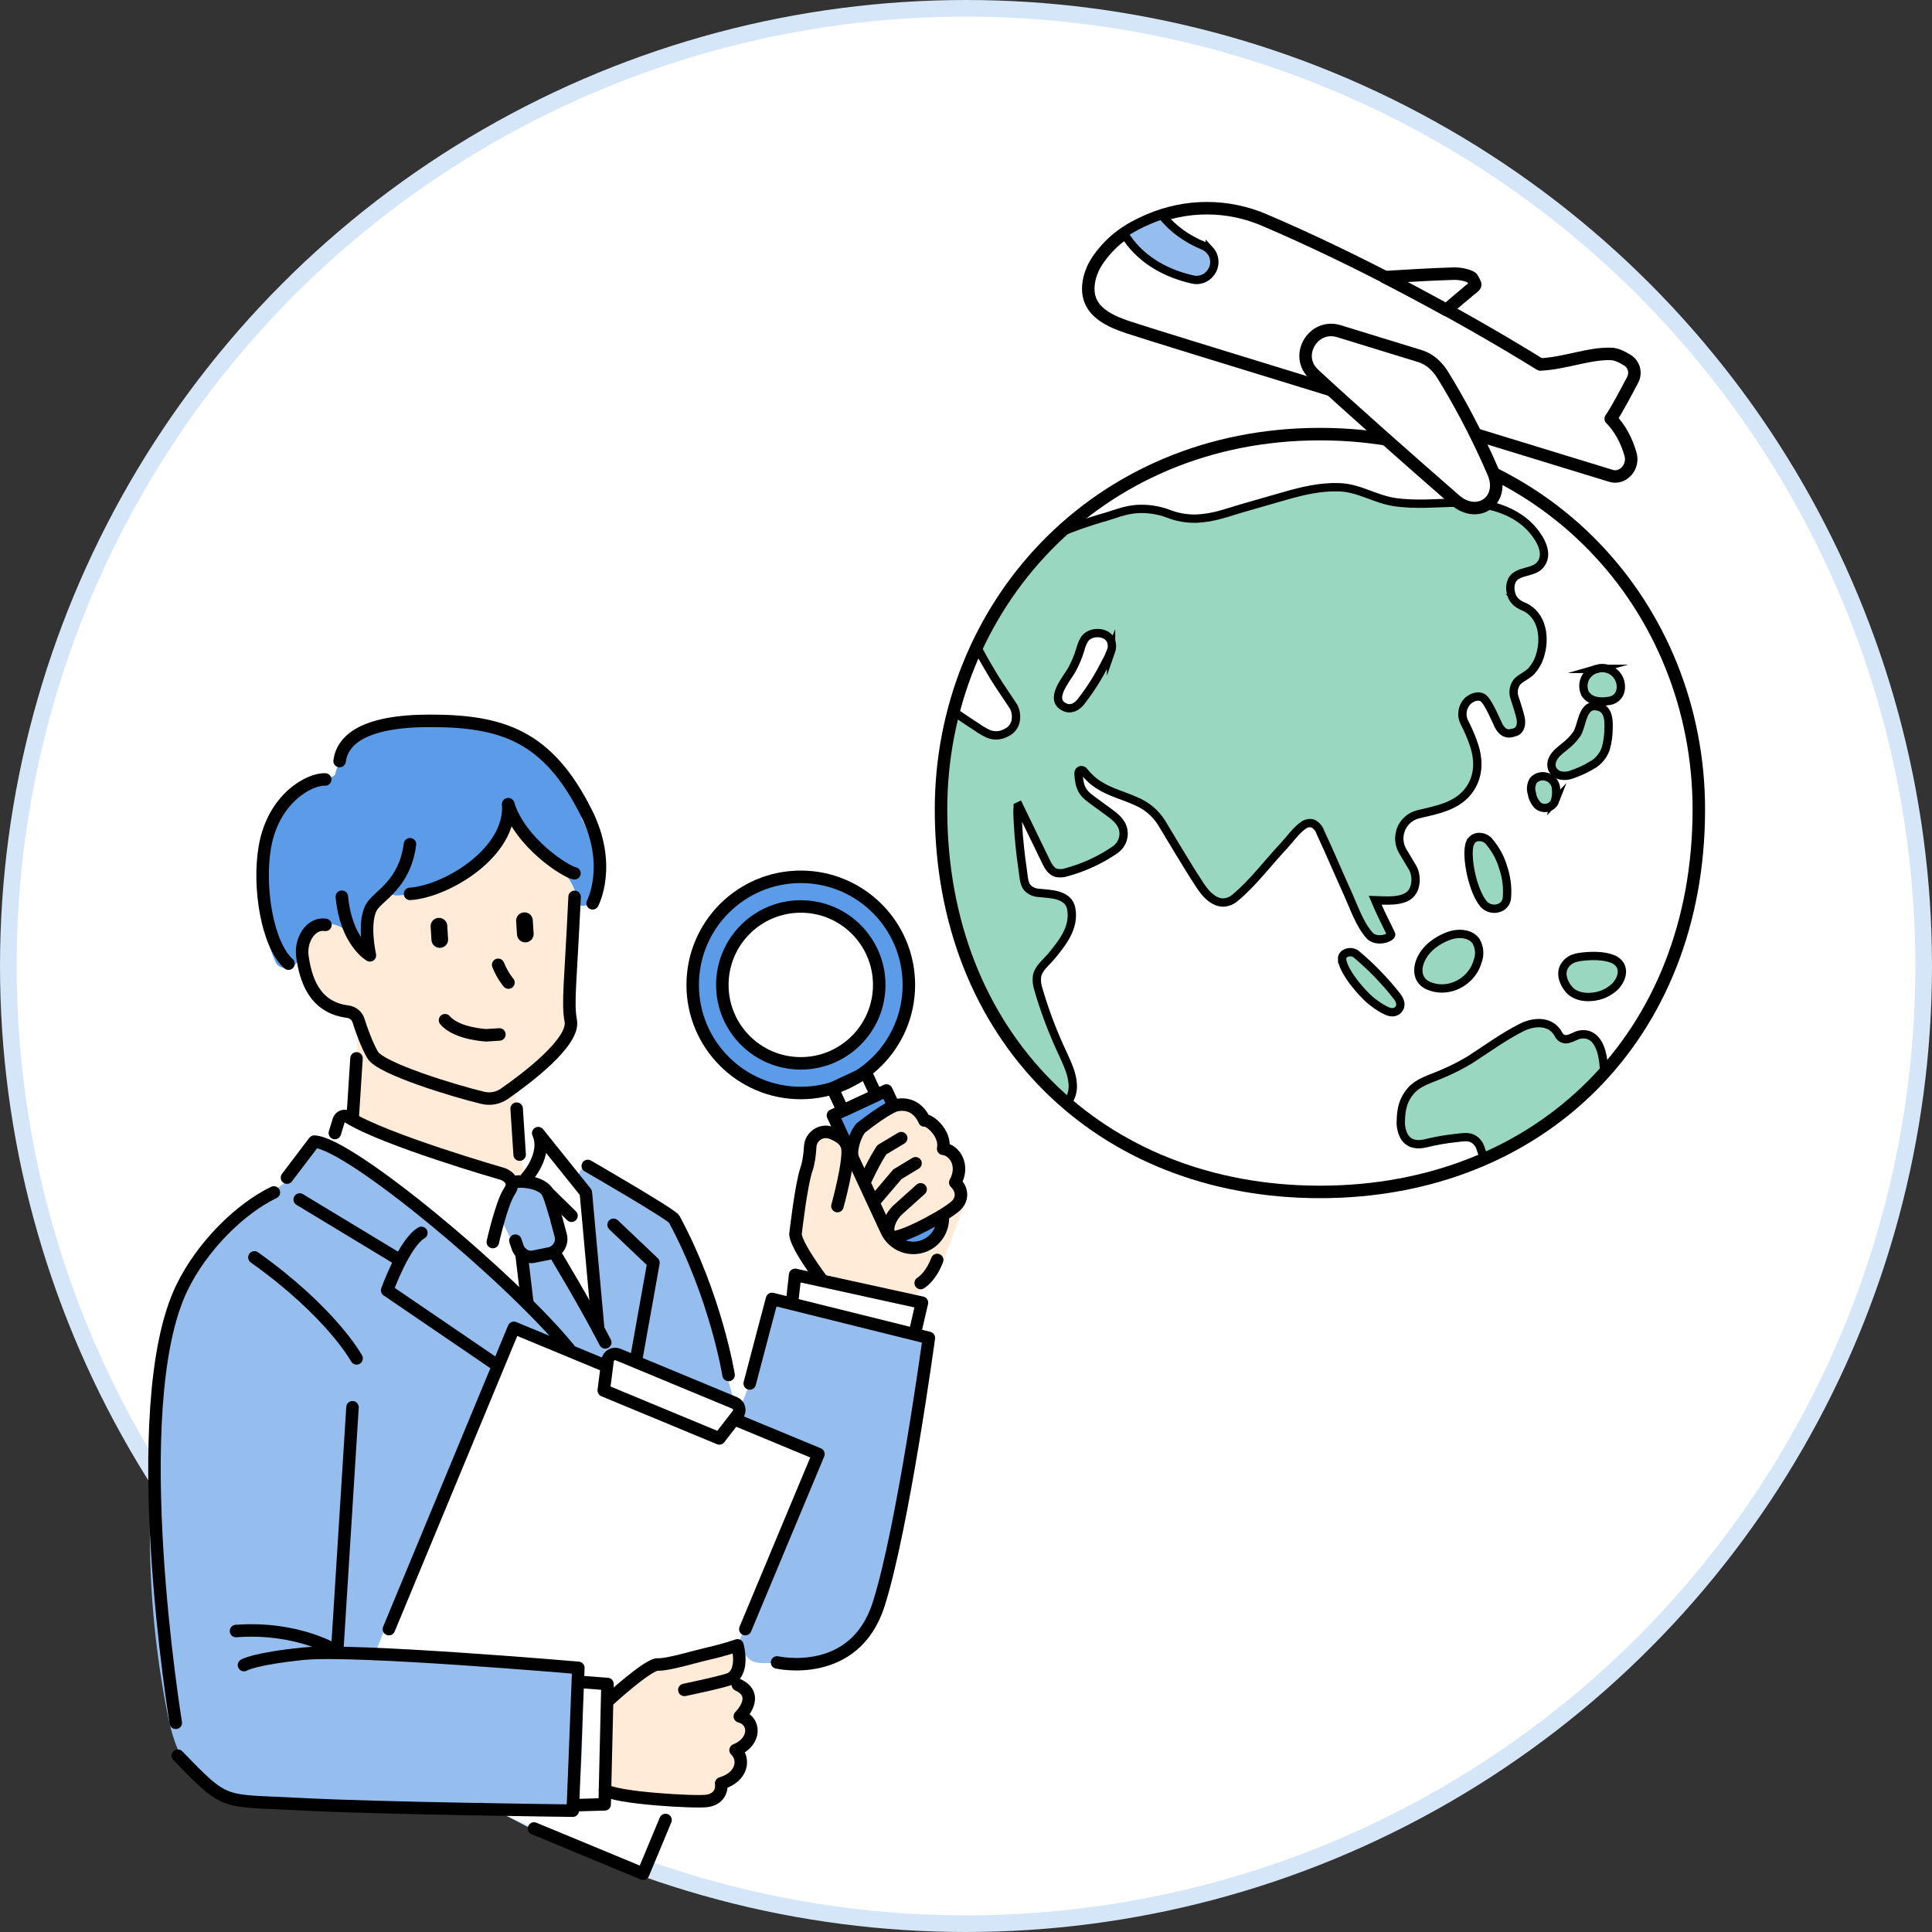 <?xml version="1.0" encoding="UTF-8"?>
<svg id="_レイヤー_1" data-name="レイヤー_1" xmlns="http://www.w3.org/2000/svg" width="232" height="232" version="1.1" viewBox="0 0 232 232">
  <rect x="0" y="0" width="232" height="232" fill="#333333" stroke="none"/>
  <!-- Generator: Adobe Illustrator 29.8.1, SVG Export Plug-In . SVG Version: 2.1.1 Build 2)  -->
  <defs>
    <style>
      .st0, .st1, .st2, .st3 {
        fill: none;
      }

      .st4, .st5 {
        fill: #95beef;
      }

      .st6, .st7 {
        fill: #99d7c1;
      }

      .st1, .st2, .st3, .st5, .st8, .st7 {
        stroke: #000;
      }

      .st1, .st3, .st8 {
        stroke-linecap: round;
        stroke-linejoin: round;
      }

      .st1, .st9 {
        stroke-width: 2px;
      }

      .st2, .st3, .st8 {
        stroke-width: 1.5px;
      }

      .st2, .st5, .st9, .st7 {
        stroke-miterlimit: 10;
      }

      .st10, .st9, .st8 {
        fill: #fff;
      }

      .st11 {
        fill: #5c9be7;
      }

      .st12 {
        fill: #ffebd7;
      }

      .st9 {
        stroke: #d6e6f9;
      }
    </style>
  </defs>
  <circle class="st9" cx="116" cy="116" r="115"/>
  <g>
    <g>
      <polyline class="st10" points="80.95 216.09 77.23 225 59.46 217.49"/>
      <polyline class="st3" points="79.92 218.55 77.23 225 64.13 219.57"/>
      <path class="st12" d="M108.86,156.42c.15-.11,3.58-2.83,4.36-4.85l2.64-7.06-8.17.89c-1.48,1.61-1.15,3.15-.45,3.17,1.4.04,6.94-2.97,7.73-3.96s.35-2.03-.26-2.6c1.13-2.05-.05-3.88-1.45-4.05.35-1.89-1.72-3.55-2.26-3.4,0,0-.87-2.42-3.47-1.81,0,0-1.1.3-4.11,2.67-.5.39-1.68,3.01-.79,4.2h0s-.48-.57-.94-2.01c-.24-.75-1.03-1.24-1.88-1.56-1.19-.45-2.46.4-2.54,1.66-.06.92-.18,1.95-.45,2.72-.63,1.79-1.29,7.56-1.29,7.56-.36,1.1,3.17,5.76,3.17,5.76"/>
      <path class="st12" d="M72.65,214.92c1.24.98,10.78,1.53,12.24,1.33,1.46-.2,1.83-1.28,1.71-2.11,2.57-.76,2.86-2.92,1.73-3.99,2.5-1.01,2.4-3.57.51-4.05,0,0,1.72-3.25-1.08-4.54l-5.58,1.37s5-1.04,5.58-1.37c1.65-.94.8-3.98.8-3.98,0,0-1.5.53-3.35.95-1.85.42-5.04,1.41-6.2,1.34-1.16-.07-5.88,4.27-5.88,4.27"/>
      <path class="st12" d="M69,101.32l-8.56-8.57-17.63,7.97-4.78,5.47,1.04,4.86c-1.72-.28-3.07,1.79-2.76,3.85.38,2.54,1.33,6.06,5.44,6.57.6.08,1.11.49,1.29,1.07l-.69,11.41,14.79,6.06,6.05,1.43-.81-2.8-.53-8.23c2.85-2.1,7.08-5.63,6.68-7.82-.4-2.18-.04-4.33.46-14.89v-6.39Z"/>
      <path class="st4" d="M88.21,168.46c-.61-2.13-2-7.08-2.83-9.09-.22-3.72-1.2-7.29-2.91-10.6-.25-.48-1.03-2.35-1.52-2.36-.69-.88-1.26.02-2.28-.79-2.23-1.77-4.46-3.55-6.68-5.32-1.34-1.07-3.08.22-2.36,1.82.33.73.64,1.46.93,2.2-.1.2-.16.41-.14.66.18,2.81.44,5.62.8,8.41.22,1.75.31,3.74.79,5.53-.38-.06-.86-.09-1.33-.16-1.41-2.28-2.71-4.61-3.88-7.03-.07-.13-.15-.24-.25-.34-.05-.25-.1-.5-.13-.75.31-1.16.31-2.33-.01-3.51-.07-.28-.24-.49-.45-.66,0-.03,0-.05,0-.08-.15-1.15-.27-2.44-1.13-3.32-1.91-1.97-4.77.07-4.67,2.46.05,1.24.74,2.37,1.31,3.43.57,1.06,1.16,2.11,1.75,3.16.04,1.42.15,2.84.34,4.25-.04-.03-.08-.05-.11-.08-1.28-1.07-2.35-2.35-3.68-3.36-1.18-.9-2.48-1.63-3.77-2.37-.21-.26-.42-.53-.64-.79-1.94-2.35-4.21-4.17-6.69-5.92-2.97-2.09-5.93-4.17-8.9-6.26-.6-.42-1.21-.29-1.63.09-.72-.2-1.55.07-1.76,1.01-.84,3.87-5.55,5.02-8.34,7.13-2.84,2.15-4.62,5.24-5.83,8.54-1.35,3.69-2.07,7.64-2.71,11.5-.72,4.36-1.19,8.76-1.39,13.18-.4,8.7.23,17.44,1.85,25.99.73,3.88,1.74,7.47,5.28,9.67,3.43,2.14,7.59,2.21,11.5,2.15,5.08-.08,10.15-.18,15.23-.26,2.02-.04,4.06-.09,6.09-.1.13.58.58,1.04,1.4,1,2.71-.13,5.42-.25,8.13-.38.57-.03,1.01-.38,1.26-.83.37-.24.64-.65.7-1.21.44-4.61.52-9.23.24-13.85-.05-.83-.65-1.47-1.5-1.5-7.83-.28-15.66-.54-23.49-.79.7-1.38,1.21-2.87,1.54-3.66.77-1.83,1.48-3.68,2.15-5.55.57.12,1.2-.05,1.53-.7,1.96-3.78,2.68-7.96,3.87-12.01.24-.83.52-1.65.79-2.48.54-.05,1.06-.37,1.27-1.04.97-3.1,2.02-6.16,3.15-9.21.11-.13.2-.28.26-.46.23-.65,1.92-3.05,2.15-3.7,1.13-1.07,1.65-.26,2.94.44.74.4,1.81,1.5,2.22.99,1.59.66,3.23,1.18,4.86,1.69.92.29,1.63-.34,1.82-1.1.22.04.45.08.67.11,1.26,1,2.94,1.5,4.43,2.07,2.7,1.04,5.88,1.27,8.11,3.12,1.31,1.09,2.34,3.38,1.66.99Z"/>
      <path class="st4" d="M93.31,199.63s9.28,2.11,12.19-6.95c2.91-9.06,6.04-32.02,6.04-32.02l-18.83-4.68s-1.57,5.87-2.68,10.15l-1.45,3.74,2.55,1.78,7.15,2.96-9.73,22.96s.9,1.21,1.48,1.71c.85.73,3.28.33,3.28.33Z"/>
      <path class="st11" d="M69.83,98.27c.48-2.02-1.09-3.83-2.49-5.26-1.65-1.69-3.61-3.12-5.73-4.19-4.26-2.15-9.01-2.89-13.72-2.14-.51.08-.82.35-.97.7-.45.07-.89.19-1.3.36-1.84-.01-1.95.2-3.29,1.39-.82.73-1.85,2.76-2.07,3.8-.13.61-1.38.26-1.84.67-.44.41-1.03.19-1.47.61-.38.36-.72.75-1.03,1.17-1.84.04-3.47,1.71-3.93,3.58-.35,1.4-.33,2.91-.42,4.34-.08,1.34-.45,3,.08,4.28.11.27.26.5.43.69-.24,2.49-.11,4.92,1.01,7.25.64,1.34,2.88.69,2.8-.76-.17-2.86,2.62-4.8,5.2-3.35.14.08.29.13.45.16.38,1.64,3.08,1.56,2.95-.27-.07-1.06.03-2.08.27-3.06.28-.04.57-.19.82-.48.28-.33.53-.68.8-1.02.25.47.73.82,1.31.79,5.83-.24,11.15-3.94,13.49-9.2,2.88,3.01,8.31,6.96,7.95,9.64-.19,1.44,2.75.8,2.8-.76.09-3.14-.68-6.19-2.1-8.94Z"/>
      <g>
        <g>
          <path class="st6" d="M103.44,135.41c2.23-1.75,3.41-2.37,3.87-2.57l-.26-.59-.6-1.3-6.43,2.99,2.39,5.13c-.35-1.3.6-3.33,1.04-3.67Z"/>
          <path class="st6" d="M107.24,148.56h-.3c1,1.22,2.72,1.66,4.22.97,1.32-.61,2.08-1.94,2.05-3.3l-.11-.25c-1.99,1.21-4.9,2.62-5.86,2.59Z"/>
        </g>
        <g>
          <path class="st11" d="M103.44,135.41c2.23-1.75,3.41-2.37,3.87-2.57l-.26-.59-.6-1.3-6.43,2.99,2.39,5.13c-.35-1.3.6-3.33,1.04-3.67Z"/>
          <path class="st11" d="M107.24,148.56h-.3c1,1.22,2.72,1.66,4.22.97,1.32-.61,2.08-1.94,2.05-3.3l-.11-.25c-1.99,1.21-4.9,2.62-5.86,2.59Z"/>
        </g>
      </g>
      <path class="st11" d="M107.94,112.8c-3.02-6.5-10.74-9.32-17.24-6.3-6.5,3.02-9.32,10.74-6.3,17.24,3.02,6.5,10.74,9.32,17.24,6.3,6.5-3.02,9.32-10.74,6.3-17.24ZM100.13,126.82c-4.72,2.19-10.32.14-12.52-4.58-2.19-4.72-.14-10.32,4.58-12.52s10.32-.14,12.52,4.58c2.19,4.72.14,10.32-4.58,12.52Z"/>
      <circle class="st3" cx="96.16" cy="118.27" r="12.98"/>
      <circle class="st3" cx="96.16" cy="118.27" r="9.42"/>
      <rect class="st3" x="100.39" y="129.61" width="4.42" height="2.98" transform="translate(-45.69 55.44) rotate(-24.92)"/>
      <path class="st3" d="M107.05,132.25l-.6-1.3-6.43,2.99,6.44,13.86c.83,1.78,2.93,2.55,4.71,1.72h0c1.32-.61,2.08-1.94,2.05-3.3"/>
      <line class="st1" x1="52.71" y1="111.22" x2="52.81" y2="112.82"/>
      <line class="st1" x1="62.98" y1="110.56" x2="63.08" y2="112.16"/>
      <path class="st3" d="M59.82,115.86c.56,1.38,1.24,2.13,1.24,2.13"/>
      <path class="st3" d="M53.44,122.51c1.4,1.65,4.96,1.81,4.96,1.81l1.57-.1"/>
      <path class="st3" d="M39.08,111.06c-1.72-.28-3.07,1.79-2.76,3.85.38,2.54,1.33,6.06,5.44,6.57.6.08,1.11.49,1.29,1.07.34,1.08.95,2.81,1.69,4.12.93,1.64,9.8,4.34,13.23,5.16.91.22,1.85.04,2.62-.5,2.6-1.81,8.42-6.19,7.95-8.74-.4-2.18-.04-4.33.46-14.89"/>
      <path class="st3" d="M61.03,96.58c.38,5.84-7.48,10.48-11.79,10.76"/>
      <path class="st3" d="M49.23,101.38c-.66,4.93-3.83,6.16-4.63,7.57-1.06,1.88-.18,5.77-.18,5.77,0,0-2.87-1.63-3.37-7.04"/>
      <path class="st3" d="M40.78,91.39c.34-2.55,2.9-4.81,10.76-4.83,8.76-.01,14.23,1.78,18.86,11.02,3.19,6.34.76,10.89.76,10.89"/>
      <path class="st3" d="M61.03,96.58c1.46,4.66,6.89,8.1,7.95,8.29"/>
      <path class="st3" d="M39.05,93.6c-1.85-.09-6.27,2.24-7.26,8.2-.8,4.79.31,11.63,2.85,13.92"/>
      <line class="st3" x1="42.81" y1="127.09" x2="42.37" y2="133.95"/>
      <path class="st3" d="M59.18,149.15s1.04-4.67,2-6.1c.96-1.43-.76-2.06-.76-2.06,0,0-14.36-4.13-18.64-6.87-.41-.26-.96-.06-1.1.41l-.47,1.53"/>
      <line class="st3" x1="62.04" y1="133.13" x2="62.4" y2="138.65"/>
      <path class="st3" d="M61.51,141.95c1.8-.27,3.73.26,4.26,1.24.34.63,1.08,3.31,1.56,5.15.26.98-.37,1.97-1.36,2.18l-1.87.38c-.83.17-1.65-.3-1.93-1.1l-.28-.82"/>
      <path class="st3" d="M63.21,141.45s2.58-2.81,1.42-5.38l5.72,7.13,1.49,16.42"/>
      <line class="st3" x1="65.77" y1="143.19" x2="68.63" y2="145.99"/>
      <path class="st3" d="M70.58,140.01s10.07,5.81,10.38,6.39c5.03,9.34,6.53,18.71,6.53,18.71"/>
      <polyline class="st3" points="73.68 147.08 78.47 151.63 76.47 162.81"/>
      <line class="st3" x1="62.61" y1="150.46" x2="63.32" y2="156.42"/>
      <path class="st3" d="M86.38,172.73l-13.88-5.76.46-3.58c.08-.6.71-.97,1.27-.73l13.98,5.8c.56.23.75.93.38,1.41l-2.21,2.86Z"/>
      <polyline class="st3" points="46.7 195.63 61.71 159.45 72.7 164"/>
      <polyline class="st3" points="89.5 195.63 98.28 174.61 88.34 170.49"/>
      <path class="st3" d="M72.68,161.2c-2.38-4.63-6.12-10.8-6.12-10.8"/>
      <path class="st3" d="M68.32,161.96c-6.97-8.53-26.35-24.72-30.58-24.87l-3.28,4.32"/>
      <path class="st3" d="M32.89,143.19c-4.05,1.94-8.62,6.44-11.05,11.45-6.95,14.36-.73,52.24-.73,52.24"/>
      <line class="st3" x1="35.99" y1="144.04" x2="47.63" y2="151.08"/>
      <path class="st3" d="M50.6,148.05c-2.06,1.19-4.11,6.89-4.11,6.89l13.13,8.95"/>
      <path class="st3" d="M21.36,210.83c5.95,6.16,5.21,5.3,14.72,5.82,9.51.51,32.7.78,32.7.78l.67-17.15s-26.94-2.32-32.99-1.7c-6.05.62-7.16,1.37-7.16,1.37"/>
      <polyline class="st3" points="69.56 201.96 72.95 202.22 72.61 216.67 68.81 216.78"/>
      <path class="st3" d="M73.13,204.14s4.72-4.34,5.88-4.27c1.16.07,4.34-.92,6.2-1.34,1.85-.42,3.35-.95,3.35-.95,0,0,.85,3.04-.8,3.98-.58.33-5.58,1.37-5.58,1.37"/>
      <path class="st3" d="M88.6,202.31c2.81,1.29.24,3.8.24,3.8,1.89.48,1.99,3.04-.51,4.05,1.13,1.07.84,3.22-1.73,3.99.12.83-.26,1.9-1.71,2.11-1.46.2-11-.35-12.24-1.33"/>
      <path class="st3" d="M28.34,195.86c7.49-.56,12.15,2.44,12.15,2.44l1.84-29.31"/>
      <path class="st3" d="M30.55,150.99c9.26,6.59,12.27,12.13,12.27,12.13"/>
      <path class="st3" d="M93.31,199.63s9.28,2.11,12.19-6.95c2.91-9.06,6.04-32.02,6.04-32.02l-18.83-4.68s-1.57,5.87-2.68,10.15"/>
      <polyline class="st3" points="109.85 160.14 110.71 156.43 95.48 153.09 95.18 155.8"/>
      <path class="st3" d="M98.72,153.74s-3.53-4.66-3.17-5.76c0,0,.66-5.77,1.29-7.56.27-.77.4-1.8.45-2.72.08-1.27,1.35-2.11,2.54-1.66.85.32,1.64.81,1.88,1.56.46,1.44-1.15,7.23-1.15,7.23"/>
      <path class="st3" d="M110.55,142.82l-2.86,2.57c-1.48,1.61-1.15,3.15-.45,3.17,1.4.04,6.94-2.97,7.73-3.96s.35-2.03-.26-2.6c1.13-2.05-.05-3.88-1.45-4.05.35-1.89-1.72-3.55-2.26-3.4,0,0-.87-2.42-3.47-1.81,0,0-1.1.3-4.11,2.67-.5.39-1.68,3.01-.79,4.2"/>
      <polyline class="st3" points="109.94 139.69 107.76 141.01 105.14 144.09"/>
      <path class="st3" d="M108.22,136.67l-2.33,1.4c-.93,1.4-1.91,3.54-1.91,3.54"/>
      <path class="st3" d="M112.54,151.3c-.77,2.02-1.83,2.66-1.98,2.77"/>
      <g>
        <path class="st10" d="M158.5,52.13c-26.9,0-45.5,20.77-45.5,45.08,0,27.19,19,45.92,45.5,45.92s45.5-18.73,45.5-45.92c0-24.31-18.6-45.08-45.5-45.08Z"/>
        <path class="st7" d="M177.46,115.37c.28-.77.2-1.63-.21-2.34-.59-.85-1.74-1-2.68-.81-.21.04-.41.1-.61.17-1.41.52-2.77,1.5-3.37,2.91-.5,1.16-.36,2.48.91,3.05,2.11.94,4.61-.1,5.64-2.14.13-.27.24-.54.32-.83Z"/>
        <path class="st7" d="M161.15,115.21c-.02-.24.08-.47.26-.63.41-.3.96-.32,1.39-.05,1.85,1.54,3.53,3.28,5.01,5.18.18.23.3.51.35.8.05.53-.34.99-.86,1.04-.04,0-.09,0-.13,0-.65.05-2.26-1.07-2.99-1.78-1.72-1.69-2.92-3.53-3.02-4.56Z"/>
        <path class="st7" d="M189.3,115c-.68.14-1.26.59-1.55,1.22-.36.91.06,1.9.66,2.6.64.75,1.74.98,2.69.89,1.08-.07,2.09-.52,2.87-1.27.62-.67,1.08-1.69.58-2.56-.21-.33-.52-.58-.89-.72-1.15-.46-2.7-.41-3.91-.25-.15.02-.3.05-.45.09Z"/>
        <path class="st7" d="M176.56,101.19c.45-1.03,1.84-.77,2.32-.06.75.9,1.31,1.94,1.63,3.06.39,1.14.54,2.34.45,3.54-.01.65-.47,1.2-1.1,1.34-.61.16-1.25-.03-1.68-.49-.64-.74-1.17-2.09-1.49-3.45-.37-1.59-.47-3.2-.15-3.94Z"/>
        <path class="st7" d="M191.1,91.92c-.71.43-1.46.77-2.25,1.04-.48.21-1.01.26-1.52.14-.43-.11-.79-.42-.96-.84-.11-.34-.09-.7.05-1.02.28-.69.9-1.11,1.44-1.57.56-.42,1.05-.92,1.46-1.49.74-1.06.6-3.9,2.69-3.31,1.13.32,1.19,1.6,1.15,2.57,0,.84-.11,1.69-.35,2.5-.31.85-.92,1.56-1.71,1.99Z"/>
        <path class="st7" d="M186.74,96.17c.12-.45.16-.91.12-1.37,0-.77-.56-1.43-1.32-1.56-.52-.1-1.05.08-1.41.47-.28.47-.35,1.04-.18,1.56.08.56.34,1.07.74,1.47.57.45,1.39.36,1.85-.21.09-.11.16-.24.21-.37Z"/>
        <path class="st7" d="M191.72,80.32c-.41.11-.77.34-1.05.65-.57.64-.69,1.56-.32,2.34.63.92,1.77,1.05,2.91.85.76-.1,1.34-.73,1.37-1.5.05-.57-.12-1.14-.48-1.59-.28-.35-.65-.61-1.07-.75-.44-.13-.92-.13-1.36,0Z"/>
        <path class="st7" d="M183.04,72.89c-.89-.4-1.49-.86-1.64-1.89-.09-.44-.03-.9.16-1.31.66-1.24,2.57-.82,3.42-1.89.76-.95.4-2.15-.17-3.1-1.97-3.26-5.8-4.37-9.4-4.35-2.65.02-5.37.34-8.01-.07-2.31-.36-4.21-1.69-6.58-1.77-2.25-.08-4.42.44-6.55,1.05-1.68.48-3.37.97-5.05,1.45-1.85.53-3.44,1.19-5.56,1.27-1.18.03-2.35-.18-3.44-.62-1.15-.42-2.37-.6-3.59-.54-1.55.07-2.88.7-4.35,1.09-1.71.5-3.39,1.09-5.03,1.78-4.16,3.86-7.53,8.49-9.93,13.63l.15.36c.64,1.2,1.21,2.16,1.84,3.22.61,1.02,2.28,3.44,2.45,3.73.19.42.28.88.24,1.34-.03.74-.48,1.41-1.16,1.71-.66.38-1.46.43-2.16.14-.46-.21-.91-.47-1.32-.77-.86-.55-1.71-1.12-2.55-1.7l-.32-.25c-1,3.85-1.51,7.82-1.51,11.8,0,14.85,5.67,27.18,15.13,35.31.52-.65.77-1.48.71-2.31-.07-1.27-.65-2.45-1.16-3.59-1.21-2.56-2.22-5.21-3-7.93-.14-.45-.19-.93-.14-1.4.13-1,1.19-1.77,1.79-2.52,1.31-1.61,2.74-3.39,2.33-5.63-.32-1.8-2.58-1.77-3.89-1.91-.53-.02-1.03-.25-1.39-.63-.45-.55-.44-1.46-.55-2.13-.14-.92-.25-1.84-.35-2.76s-.17-1.85-.22-2.78c-.03-.45-.04-.89-.06-1.34-.01-.31.1-.97-.03-1.24,1.15,2.36,2.29,4.72,3.43,7.07.28.59.64,1.24,1.27,1.41.41.08.84.06,1.23-.08,2.07-.56,4.02-1.46,5.79-2.67.75-.5,1.16-1.38,1.04-2.28-.16-1.08-1-1.71-1.81-2.3-.64-.47-1.29-.94-1.93-1.41-.74-.54-1.22-.96-1.47-1.84-.11-.46-.18-.92-.19-1.39-.01-.19.13-.36.33-.37.12,0,.24.05.31.14.51.66,1.13,1.23,1.84,1.67,1.37.87,2.87,1.22,4.35,1.89,1.3.52,2.39,1.43,3.14,2.61.87,1.42,3.09,5.2,4.46,7.27.28.45.59.87.94,1.27.6.62,1.27,1.06,2.02,1.05.54-.03,1.05-.24,1.45-.6,2.15-1.8,3.91-4.18,5.83-6.22.72-.77,1.47-1.86,2.33-2.45.34-.26.78-.33,1.19-.2.41.23.72.61.86,1.05,1.15,2.45,2.19,4.94,3.31,7.4.73,1.61,1.4,3.64,2.6,4.98.57.64,1.87.58,2.5.05.05-.03.08-.09.09-.14,0-.05-.01-.09-.04-.13-.65-1.33-1.32-2.65-1.89-4.02,1.25.04,3.28.24,4.24-.72.76-.76.78-2.29.26-3.18-.25-.42-.74-1.25-1.18-1.98-.46-.78-.55-1.72-.23-2.57v-.03c.36-.92,1.14-1.61,2.1-1.84,2.31-.55,4.83-.97,6.23-3.1,1.04-1.59,1.04-3.41.47-5.17-.31-.94-.7-1.85-1.15-2.72-.46-.87-.3-1.95.41-2.64.49-.43,1.39-.8,1.98-.19.55.58,1.39,2.53,1.66,3.11.3.63.83,1.12,1.46.99.06-.01.53-.11.58-.14.67-.27.78-1.02.63-1.73-.17-.77-.55-1.86-.76-2.53-.17-.61-.04-1.27.34-1.77.49-.54,1.22-.76,1.73-1.31.46-.52.81-1.12,1.01-1.79.7-2.13.34-4.93-1.92-5.95ZM133.42,78.19c-.18.46-.39.9-.64,1.33-.83,1.67-1.82,3.26-2.97,4.73-.45.58-1.14,1.01-1.89.7-2.09-.88.15-3.4.76-4.47.44-.8.8-1.65,1.06-2.53.11-.45.29-.87.54-1.26.25-.31.6-.52.99-.61.78-.18,1.74.03,2.11.81.18.41.19.88.04,1.31Z"/>
        <path class="st7" d="M183.31,123.13c-.22.08-.44.17-.64.28-2.17,1.1-4.16,2.57-6.2,3.88-1.1.66-2.24,1.23-3.42,1.72-1.31.58-2.68.88-3.67,2.02-.87,1.01-1.14,2.18-1.16,3.48-.06.69.09,1.38.41,1.98.6.95,1.59,1.04,2.58.8,1.21-.3,2.44-.51,3.68-.64.62-.06,1.3-.21,1.89.05.46.22.81.62.98,1.11.14.46.32.91.53,1.35,5.47-2.38,10.36-5.9,14.35-10.32-.06-1.43-.26-3.97-1.9-4.55-.5-.15-1.04-.11-1.51.11-.31.15-.63.28-.96.37-.44.11-.9-.11-1.1-.52-.79-1.52-2.43-1.62-3.86-1.12Z"/>
        <path class="st2" d="M158.5,52.13c-26.9,0-45.5,20.77-45.5,45.08,0,27.19,19,45.92,45.5,45.92s45.5-18.73,45.5-45.92c0-24.31-18.6-45.08-45.5-45.08Z"/>
        <path class="st8" d="M131.25,32.24c.2-.43.45-.84.73-1.23,1.61-2.23,3.5-3.5,5.94-4.55.03-.01.06-.03.09-.04,4.49-1.91,9.43-1.87,13.79-.01,10.93,4.66,23.28,11.25,33.16,17.36,3.14-.17,5.8-1.36,8.53-1.27.53.02,1.17.28,1.93.75.8.5,1.08,1.54.63,2.37-.87,1.63-1.92,3.67-2.63,4.66,1.08,1.09,1.9,2.57,2.38,4.28.43,1.52-.92,3.02-2.35,2.58-18.42-5.65-54.64-16.71-58.02-17.85-2.51-.85-5.47-2.18-4.59-5.88.1-.4.24-.79.41-1.17h0Z"/>
        <path class="st8" d="M176.25,35.03c.2-.16.41-.32.65-.51.11-.08.21-.19.25-.31.03-.11-.24-.63-.38-.82-.12-.17-1.11-.56-2.22-.53-2.72.08-5.46.25-8.25.42,2.49,1.28,4.96,2.6,7.39,3.94,1.2-1.03,1.72-1.49,2.56-2.17h0Z"/>
        <path class="st8" d="M157.75,44.92c4.82,4.45,10.87,9.79,16.96,15.11,2.73,2.39,6.05.06,4.62-3.28-2.13-4.96-4.43-9.06-6.08-11.72-.65-1.05-1.56-1.91-2.74-2.27-2.43-.75-7.3-2.25-9.73-2.99-3.09-.95-5.4,2.95-3.02,5.15h0Z"/>
        <path class="st5" d="M145.26,30.04c-.2-.22-.45-.4-.75-.53-1.99-.83-3.59-1.95-5-3.66-.51.16-1.01.35-1.5.56-.03.01-.06.03-.09.04-1.08.46-2.06.97-2.95,1.59,1.85,3.06,4.93,4.78,8.27,5.53.78.18,1.59-.12,2.09-.75,0-.02.02-.03.03-.04.68-.85.58-2.02-.1-2.76h0Z"/>
      </g>
    </g>
    <rect class="st0" x="6" y="6" width="220" height="220"/>
  </g>
</svg>